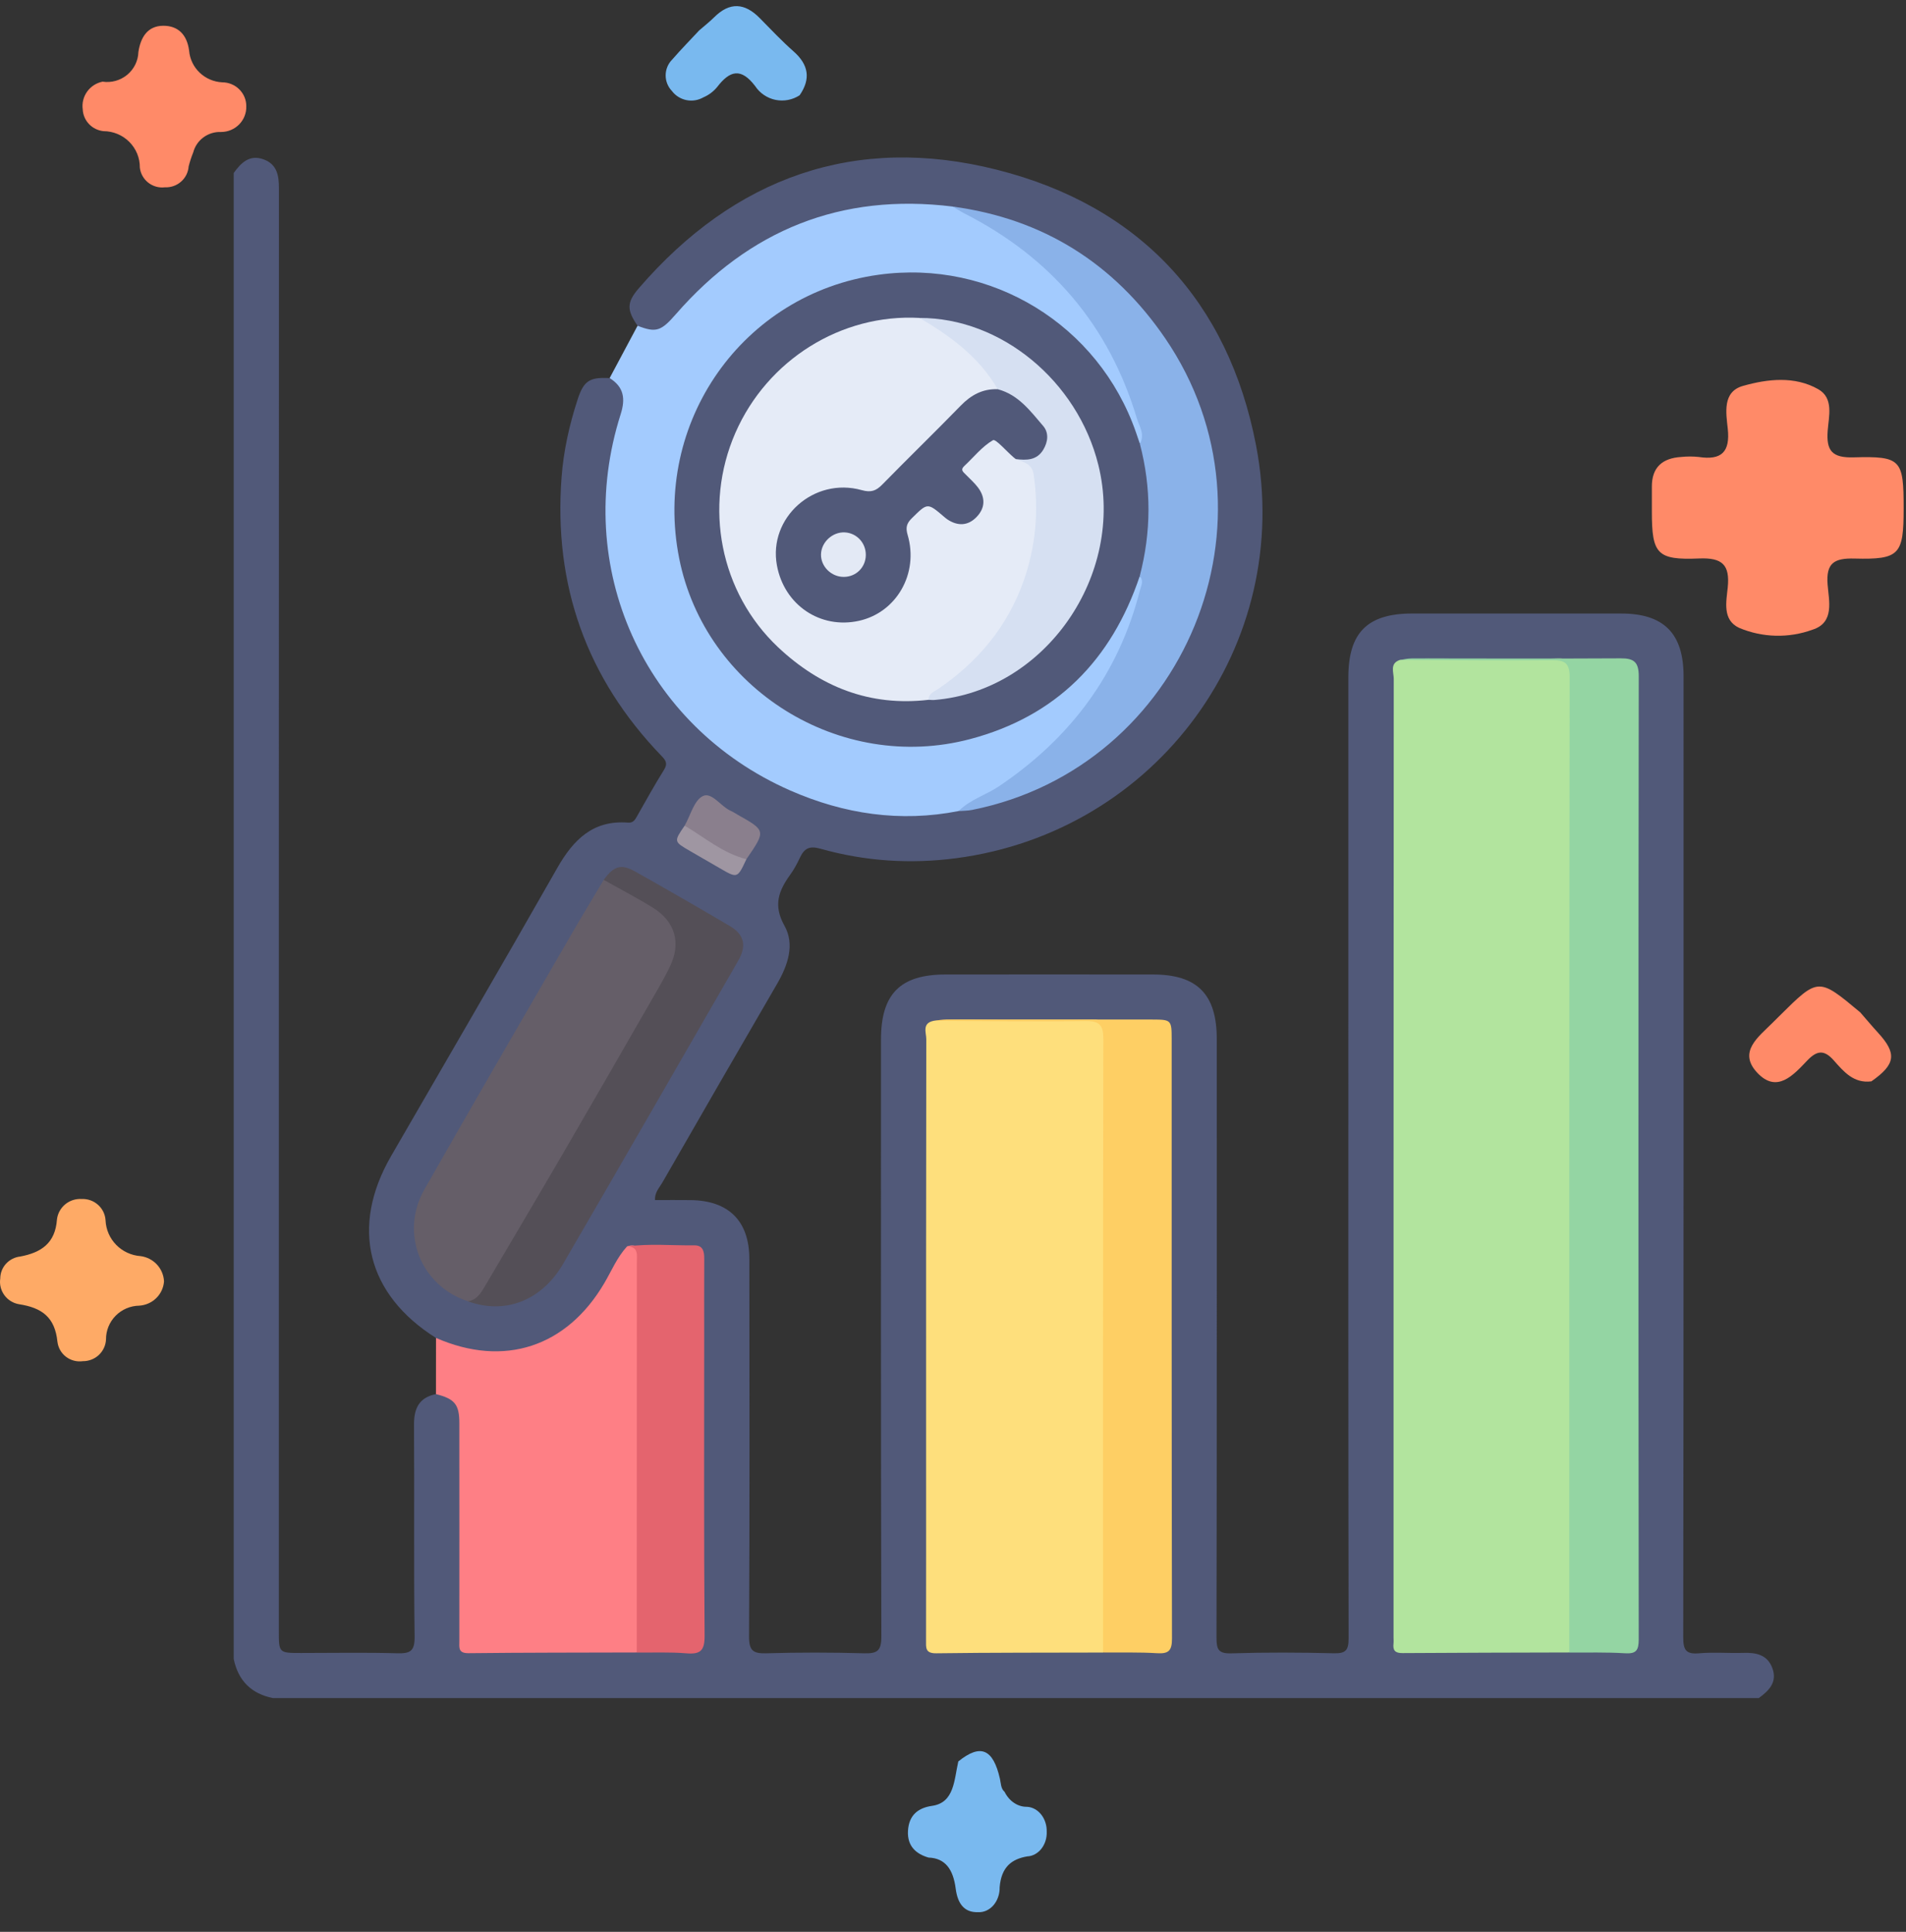 <svg width="74" height="75" viewBox="0 0 74 75" fill="none" xmlns="http://www.w3.org/2000/svg">
<rect x="0" y="0" width="74" height="75" fill="#333333" stroke="none"/>
<path d="M36.051 72.117C35.586 71.983 35.219 71.688 35.252 71.084C35.286 70.453 35.664 70.184 36.189 70.109C37.056 69.984 37.041 69.103 37.206 68.385C38.067 67.689 38.558 67.891 38.823 69.062C38.863 69.242 38.855 69.439 39.002 69.564C39.091 69.744 39.219 69.893 39.373 69.995C39.526 70.098 39.701 70.15 39.878 70.146C40.087 70.159 40.283 70.267 40.425 70.447C40.567 70.627 40.644 70.865 40.639 71.111C40.644 71.232 40.627 71.353 40.592 71.467C40.556 71.581 40.501 71.686 40.431 71.775C40.361 71.864 40.276 71.936 40.182 71.987C40.088 72.038 39.987 72.067 39.883 72.071C39.282 72.174 38.876 72.477 38.811 73.27C38.814 73.399 38.794 73.528 38.752 73.648C38.711 73.768 38.649 73.877 38.571 73.968C38.492 74.059 38.398 74.129 38.295 74.176C38.192 74.222 38.082 74.243 37.972 74.237C37.421 74.255 37.177 73.885 37.104 73.319C37.01 72.592 36.713 72.141 36.051 72.117Z" fill="#79B9EF"/>
<path d="M72.655 41.982C71.966 42.069 71.579 41.601 71.195 41.167C70.825 40.749 70.546 40.776 70.168 41.171C69.633 41.73 68.991 42.469 68.222 41.644C67.468 40.836 68.268 40.26 68.813 39.714C68.904 39.622 68.997 39.531 69.088 39.441C70.597 37.944 70.597 37.944 72.224 39.304C72.453 39.566 72.675 39.833 72.911 40.09C73.656 40.901 73.6 41.322 72.655 41.982Z" fill="#FF8A68"/>
<path d="M6.368 49.747C6.35 49.993 6.243 50.224 6.066 50.397C5.889 50.571 5.655 50.674 5.407 50.69C5.061 50.696 4.732 50.836 4.49 51.081C4.249 51.326 4.114 51.655 4.116 51.998C4.107 52.227 4.007 52.443 3.84 52.602C3.672 52.76 3.448 52.847 3.217 52.845C3.102 52.861 2.985 52.855 2.872 52.825C2.76 52.796 2.655 52.745 2.563 52.675C2.471 52.605 2.394 52.517 2.337 52.417C2.28 52.317 2.244 52.206 2.23 52.092C2.133 51.146 1.637 50.773 0.743 50.635C0.512 50.597 0.307 50.471 0.17 50.283C0.033 50.096 -0.025 49.863 0.01 49.635C0.011 49.422 0.091 49.218 0.235 49.061C0.379 48.904 0.576 48.805 0.789 48.782C1.6 48.628 2.144 48.267 2.211 47.348C2.236 47.118 2.351 46.906 2.53 46.757C2.709 46.608 2.94 46.534 3.173 46.549C3.406 46.539 3.633 46.62 3.806 46.775C3.979 46.929 4.084 47.145 4.098 47.375C4.113 47.732 4.259 48.072 4.511 48.329C4.762 48.586 5.1 48.742 5.461 48.767C5.704 48.799 5.928 48.915 6.094 49.094C6.259 49.273 6.356 49.504 6.368 49.747Z" fill="#FEAA66"/>
<path d="M27.144 1.182C27.339 1.012 27.544 0.853 27.726 0.672C28.331 0.069 28.913 0.109 29.497 0.703C29.928 1.142 30.352 1.591 30.812 1.997C31.395 2.512 31.485 3.063 31.045 3.699C30.908 3.788 30.755 3.85 30.595 3.88C30.434 3.911 30.269 3.909 30.108 3.877C29.948 3.844 29.796 3.78 29.661 3.688C29.526 3.597 29.41 3.48 29.321 3.345C28.768 2.617 28.334 2.738 27.843 3.379C27.7 3.553 27.516 3.691 27.308 3.78C27.109 3.894 26.874 3.932 26.649 3.886C26.424 3.84 26.224 3.714 26.087 3.532C25.928 3.366 25.841 3.146 25.844 2.918C25.846 2.69 25.938 2.472 26.1 2.31C26.434 1.924 26.795 1.558 27.144 1.182Z" fill="#79B9EF"/>
<path d="M3.981 3.17C4.15 3.196 4.323 3.185 4.488 3.139C4.653 3.093 4.806 3.013 4.938 2.905C5.069 2.796 5.176 2.661 5.251 2.509C5.326 2.356 5.368 2.19 5.373 2.02C5.457 1.457 5.726 1.002 6.338 1C6.921 0.998 7.261 1.352 7.342 1.965C7.369 2.29 7.514 2.594 7.751 2.82C7.988 3.047 8.3 3.18 8.629 3.196C8.751 3.196 8.873 3.22 8.986 3.267C9.1 3.313 9.203 3.382 9.289 3.468C9.376 3.554 9.445 3.656 9.492 3.768C9.539 3.881 9.563 4.001 9.562 4.123C9.566 4.253 9.544 4.382 9.497 4.503C9.45 4.625 9.378 4.735 9.287 4.829C9.195 4.922 9.086 4.996 8.965 5.047C8.844 5.098 8.714 5.124 8.583 5.124C8.338 5.114 8.098 5.187 7.901 5.331C7.704 5.475 7.563 5.682 7.502 5.917C7.43 6.094 7.371 6.276 7.324 6.461C7.308 6.688 7.202 6.901 7.03 7.052C6.858 7.204 6.632 7.283 6.402 7.272C6.287 7.286 6.171 7.277 6.06 7.246C5.949 7.214 5.845 7.162 5.755 7.091C5.664 7.019 5.589 6.931 5.533 6.831C5.477 6.731 5.442 6.621 5.429 6.507C5.431 6.323 5.396 6.139 5.326 5.968C5.256 5.797 5.152 5.641 5.021 5.509C4.89 5.378 4.734 5.273 4.562 5.201C4.39 5.13 4.206 5.092 4.019 5.092C3.805 5.07 3.605 4.973 3.457 4.818C3.309 4.663 3.222 4.461 3.212 4.247C3.178 4.005 3.239 3.759 3.381 3.559C3.524 3.358 3.738 3.22 3.981 3.17Z" fill="#FF8A68"/>
<path d="M73.908 19.744C73.908 21.533 73.755 21.73 72.002 21.685C71.21 21.664 70.893 21.858 70.956 22.691C71.005 23.326 71.236 24.173 70.369 24.447C69.444 24.784 68.424 24.758 67.518 24.374C66.865 24.067 67.023 23.359 67.079 22.808C67.167 21.928 66.872 21.644 65.964 21.682C64.328 21.75 64.134 21.503 64.133 19.865C64.133 19.543 64.135 19.221 64.133 18.899C64.129 18.143 64.542 17.786 65.271 17.741C65.498 17.717 65.726 17.717 65.953 17.741C66.837 17.876 67.177 17.547 67.08 16.644C67.013 16.027 66.868 15.208 67.671 14.982C68.625 14.712 69.675 14.59 70.594 15.111C71.201 15.456 71.002 16.164 70.96 16.716C70.9 17.497 71.126 17.781 71.968 17.756C73.818 17.704 73.909 17.843 73.908 19.744Z" fill="#FF8A68"/>
<g clip-path="url(#clip0_2731_3084)">
<path d="M24.753 12.646C24.335 12.04 24.325 11.745 24.798 11.196C28.514 6.883 33.202 5.199 38.709 6.591C44.233 7.988 47.688 11.684 48.766 17.292C50.257 25.048 44.905 32.3 37.118 33.319C35.343 33.552 33.58 33.437 31.858 32.951C31.413 32.825 31.223 32.944 31.053 33.306C30.947 33.533 30.825 33.759 30.678 33.962C30.232 34.581 30.011 35.144 30.455 35.936C30.867 36.669 30.589 37.478 30.166 38.204C28.672 40.771 27.189 43.345 25.71 45.92C25.599 46.114 25.418 46.285 25.429 46.591C25.898 46.591 26.36 46.586 26.823 46.592C28.292 46.612 29.092 47.406 29.093 48.876C29.099 53.761 29.106 58.647 29.082 63.532C29.079 64.079 29.235 64.202 29.753 64.186C31.017 64.149 32.283 64.15 33.548 64.186C34.053 64.2 34.22 64.096 34.218 63.542C34.197 55.815 34.204 48.088 34.204 40.361C34.204 38.587 34.95 37.834 36.71 37.833C39.396 37.831 42.082 37.83 44.768 37.833C46.483 37.834 47.241 38.603 47.241 40.337C47.241 48.083 47.246 55.83 47.23 63.576C47.23 64.04 47.304 64.205 47.815 64.188C49.137 64.146 50.462 64.153 51.785 64.185C52.242 64.197 52.36 64.073 52.359 63.614C52.344 55.634 52.349 47.654 52.349 39.674C52.349 35.217 52.348 30.76 52.349 26.303C52.349 24.559 53.088 23.82 54.831 23.818C57.536 23.816 60.241 23.816 62.947 23.819C64.598 23.82 65.364 24.595 65.364 26.251C65.364 38.688 65.368 51.125 65.351 63.563C65.35 64.08 65.472 64.23 65.981 64.185C66.542 64.136 67.11 64.188 67.674 64.17C68.177 64.153 68.621 64.236 68.814 64.769C69.009 65.312 68.677 65.639 68.284 65.925C49.053 65.925 29.823 65.925 10.592 65.925C9.753 65.753 9.247 65.247 9.074 64.407C9.074 45.177 9.074 25.947 9.074 6.716C9.359 6.32 9.688 5.99 10.231 6.186C10.763 6.378 10.831 6.823 10.83 7.326C10.825 25.99 10.826 44.654 10.826 63.319C10.826 64.174 10.826 64.174 11.688 64.174C12.933 64.174 14.18 64.15 15.424 64.185C15.926 64.199 16.104 64.103 16.097 63.544C16.062 60.8 16.091 58.056 16.074 55.312C16.07 54.678 16.272 54.257 16.924 54.124C17.442 54.028 17.791 54.249 17.947 54.778C18.03 55.062 18.017 55.355 18.017 55.646C18.019 58.151 18.016 60.655 18.019 63.16C18.02 63.958 18.049 63.984 18.829 63.988C20.79 63.998 22.75 63.97 24.711 64.001C25.314 63.974 25.917 63.984 26.519 63.992C26.946 63.998 27.128 63.813 27.106 63.398C27.101 63.301 27.108 63.203 27.108 63.106C27.108 58.554 27.109 54.003 27.107 49.451C27.106 48.542 27.046 48.477 26.157 48.479C25.634 48.48 25.109 48.436 24.588 48.505C24.174 48.714 24.033 49.142 23.815 49.5C23.341 50.28 22.905 51.088 22.122 51.62C20.67 52.605 19.123 52.952 17.431 52.308C17.229 52.231 17.03 52.154 16.926 51.943C14.241 50.251 13.595 47.633 15.184 44.882C17.338 41.155 19.508 37.438 21.636 33.697C22.261 32.6 23.024 31.831 24.381 31.937C24.581 31.952 24.648 31.837 24.728 31.697C25.073 31.091 25.41 30.479 25.78 29.887C25.931 29.645 25.851 29.522 25.684 29.349C22.767 26.325 21.487 22.709 21.803 18.525C21.881 17.494 22.106 16.492 22.425 15.511C22.663 14.782 22.892 14.637 23.668 14.679C24.19 14.826 24.422 15.173 24.34 15.705C24.304 15.936 24.225 16.158 24.16 16.382C23.366 19.118 23.462 21.828 24.635 24.419C26.5 28.538 29.717 30.88 34.226 31.451C35.227 31.578 36.201 31.516 37.181 31.354C39.343 31.064 41.245 30.182 42.9 28.779C45.965 26.182 47.36 22.826 47.083 18.856C46.859 15.656 45.45 12.972 43 10.861C41.383 9.467 39.513 8.617 37.43 8.205C37.276 8.174 37.123 8.162 36.968 8.157C33.686 7.724 30.743 8.55 28.129 10.557C27.405 11.113 26.794 11.793 26.192 12.479C25.721 13.016 25.228 13.066 24.753 12.646Z" fill="#515979"/>
<path d="M24.753 12.647C25.477 12.929 25.667 12.854 26.241 12.197C29.091 8.928 32.656 7.485 36.987 8.019C38.54 8.488 39.763 9.467 40.902 10.569C42.606 12.216 43.757 14.193 44.358 16.483C44.422 16.727 44.697 17.082 44.201 17.239C44.038 17.11 43.996 16.915 43.925 16.735C42.733 13.723 40.601 11.745 37.441 10.966C32.344 9.709 27.13 13.28 26.42 18.484C25.744 23.448 29.037 27.805 33.81 28.708C37.886 29.479 42.21 27.1 43.76 23.251C43.883 22.948 43.947 22.612 44.189 22.366C44.635 22.446 44.444 22.769 44.391 22.985C44.044 24.393 43.466 25.707 42.655 26.907C41.438 28.708 39.881 30.14 37.959 31.173C37.719 31.302 37.437 31.316 37.22 31.487C34.953 31.934 32.767 31.605 30.678 30.688C24.98 28.185 22.208 22.015 24.098 16.079C24.29 15.477 24.221 15.021 23.669 14.679C24.03 14.002 24.392 13.325 24.753 12.647Z" fill="#A3CBFE"/>
<path d="M24.722 64.154C22.545 64.161 20.368 64.157 18.192 64.182C17.778 64.187 17.834 63.955 17.834 63.703C17.835 60.884 17.837 58.065 17.834 55.247C17.833 54.522 17.652 54.307 16.926 54.124C16.927 53.397 16.927 52.67 16.928 51.943C19.57 53.098 22 52.301 23.462 49.816C23.744 49.335 23.96 48.81 24.344 48.391C24.659 48.279 24.823 48.411 24.88 48.721C24.919 48.932 24.916 49.146 24.916 49.359C24.917 53.977 24.918 58.594 24.913 63.212C24.913 63.535 24.976 63.879 24.722 64.154Z" fill="#FE7F85"/>
<path d="M60.928 64.154C58.77 64.161 56.611 64.162 54.454 64.178C54.161 64.181 54.072 64.072 54.103 63.805C54.112 63.728 54.104 63.65 54.104 63.572C54.104 51.166 54.103 38.76 54.112 26.355C54.112 26.102 53.944 25.751 54.357 25.619C55.423 25.527 56.492 25.594 57.559 25.58C58.531 25.568 59.504 25.602 60.475 25.567C60.945 25.551 61.109 25.746 61.112 26.171C61.113 26.326 61.119 26.482 61.119 26.638C61.12 38.809 61.12 50.98 61.116 63.151C61.116 63.492 61.19 63.858 60.928 64.154Z" fill="#B2E49E"/>
<path d="M42.823 64.157C40.666 64.163 38.508 64.157 36.35 64.186C35.913 64.192 35.953 63.959 35.953 63.678C35.957 61.404 35.955 59.129 35.955 56.854C35.955 51.351 35.953 45.849 35.963 40.346C35.964 40.096 35.788 39.731 36.237 39.634C37.226 39.545 38.217 39.609 39.207 39.598C40.276 39.585 41.346 39.611 42.415 39.587C42.818 39.577 42.989 39.733 43.003 40.114C43.008 40.25 43.015 40.386 43.015 40.522C43.017 48.104 43.017 55.687 43.013 63.27C43.013 63.575 43.064 63.9 42.823 64.157Z" fill="#FEDF7C"/>
<path d="M60.926 64.156C60.927 51.536 60.923 38.916 60.941 26.297C60.942 25.734 60.757 25.627 60.246 25.632C58.283 25.652 56.319 25.628 54.355 25.62C54.507 25.601 54.658 25.563 54.809 25.563C57.512 25.562 60.215 25.575 62.917 25.559C63.438 25.555 63.624 25.702 63.624 26.254C63.609 38.717 63.61 51.179 63.623 63.642C63.623 64.075 63.525 64.213 63.083 64.185C62.366 64.14 61.645 64.162 60.926 64.156Z" fill="#94D5A3"/>
<path d="M42.825 64.154C42.825 56.22 42.82 48.286 42.838 40.352C42.84 39.791 42.692 39.634 42.129 39.641C40.166 39.669 38.202 39.639 36.238 39.632C36.41 39.613 36.581 39.579 36.753 39.579C39.416 39.577 42.08 39.579 44.744 39.582C45.472 39.583 45.49 39.603 45.49 40.34C45.491 48.098 45.486 55.856 45.502 63.614C45.503 64.08 45.376 64.211 44.922 64.183C44.225 64.14 43.524 64.161 42.825 64.154Z" fill="#FECF64"/>
<path d="M18.165 50.52C16.337 49.922 15.514 47.876 16.476 46.181C18.352 42.878 20.264 39.594 22.166 36.305C22.582 35.585 23.015 34.874 23.439 34.159C23.695 34.072 23.894 34.221 24.094 34.331C24.537 34.573 24.973 34.831 25.396 35.109C26.385 35.759 26.643 36.619 26.095 37.676C25.317 39.178 24.424 40.618 23.581 42.084C22.194 44.495 20.787 46.894 19.41 49.31C19.227 49.632 19.03 49.945 18.8 50.234C18.642 50.431 18.47 50.632 18.165 50.52Z" fill="#655E68"/>
<path d="M37.221 31.488C37.662 31.038 38.276 30.869 38.785 30.526C41.553 28.663 43.43 26.167 44.259 22.913C44.307 22.726 44.415 22.548 44.249 22.369C44.068 22.18 44.16 21.964 44.204 21.763C44.489 20.451 44.488 19.141 44.203 17.829C44.16 17.629 44.064 17.412 44.255 17.226C44.464 16.866 44.229 16.547 44.135 16.232C43.051 12.618 40.79 9.989 37.437 8.283C37.283 8.204 37.138 8.108 36.988 8.02C40.506 8.492 43.261 10.236 45.243 13.141C50.001 20.116 46.02 29.791 37.741 31.444C37.572 31.478 37.395 31.474 37.221 31.488Z" fill="#8AB2E9"/>
<path d="M24.722 64.157C24.723 59.109 24.724 54.06 24.725 49.012C24.725 48.729 24.803 48.394 24.344 48.393C25.212 48.272 26.083 48.359 26.953 48.349C27.298 48.344 27.343 48.591 27.342 48.87C27.337 49.881 27.34 50.892 27.34 51.902C27.34 55.77 27.326 59.637 27.356 63.505C27.36 64.088 27.19 64.232 26.644 64.187C26.007 64.134 25.363 64.163 24.722 64.157Z" fill="#E4646E"/>
<path d="M18.164 50.52C18.492 50.474 18.652 50.231 18.802 49.977C19.834 48.225 20.871 46.477 21.894 44.72C23.005 42.813 24.104 40.898 25.205 38.985C25.485 38.498 25.776 38.015 26.017 37.509C26.448 36.607 26.21 35.778 25.36 35.247C24.736 34.858 24.08 34.52 23.438 34.159C23.833 33.62 24.11 33.527 24.659 33.835C25.896 34.529 27.126 35.238 28.347 35.959C28.897 36.283 28.992 36.725 28.664 37.293C26.403 41.217 24.146 45.142 21.869 49.057C21.027 50.505 19.601 51.044 18.164 50.52Z" fill="#544F57"/>
<path d="M26.582 32.054C26.809 31.655 26.946 31.076 27.287 30.907C27.635 30.734 27.986 31.315 28.382 31.485C28.47 31.522 28.549 31.579 28.633 31.626C29.739 32.249 29.739 32.249 28.98 33.355C28.895 33.399 28.799 33.474 28.712 33.432C27.945 33.063 27.122 32.777 26.582 32.054Z" fill="#8A7F8D"/>
<path d="M26.581 32.055C27.364 32.517 28.068 33.128 28.979 33.356C28.63 34.105 28.63 34.105 27.942 33.705C27.559 33.482 27.175 33.261 26.791 33.039C26.157 32.673 26.157 32.673 26.581 32.055Z" fill="#9F96A2"/>
<path d="M44.254 17.226C44.706 18.941 44.698 20.656 44.249 22.37C43.154 25.626 41.007 27.811 37.66 28.695C32.615 30.026 27.377 26.749 26.369 21.676C25.32 16.398 28.836 11.398 34.11 10.667C38.491 10.06 42.653 12.608 44.104 16.786C44.155 16.932 44.204 17.079 44.254 17.226Z" fill="#515979"/>
<path d="M36.051 27.169C33.773 27.436 31.844 26.667 30.209 25.128C27.954 23.002 27.306 19.66 28.549 16.81C29.789 13.968 32.665 12.172 35.703 12.343C36.78 12.672 37.576 13.392 38.265 14.238C38.479 14.5 38.872 14.709 38.728 15.163C38.019 15.291 37.533 15.751 37.055 16.247C36.26 17.074 35.422 17.86 34.632 18.691C34.233 19.11 33.828 19.263 33.236 19.159C31.798 18.907 30.737 19.595 30.376 20.924C30.1 21.938 30.422 22.755 31.194 23.425C31.953 24.084 32.829 24.141 33.711 23.802C34.651 23.441 35.112 22.673 35.197 21.679C35.218 21.426 35.203 21.17 35.126 20.928C34.989 20.499 35.141 20.185 35.451 19.89C35.964 19.4 36.033 19.386 36.608 19.842C36.839 20.025 37.074 20.204 37.394 20.159C37.844 20.095 38.093 19.628 37.916 19.179C37.83 18.959 37.678 18.777 37.517 18.609C37.243 18.322 37.302 18.079 37.548 17.799C38.41 16.815 38.403 16.809 39.542 17.697C40.108 17.799 40.246 18.195 40.297 18.706C40.668 22.427 39.146 25.19 36.051 27.169Z" fill="#E5EBF7"/>
<path d="M36.052 27.169C36.047 26.922 36.267 26.855 36.415 26.754C37.968 25.7 39.117 24.323 39.744 22.547C40.213 21.217 40.332 19.846 40.136 18.442C40.074 17.991 39.742 17.947 39.437 17.823C39.524 17.696 39.664 17.698 39.795 17.67C40.488 17.523 40.666 16.945 40.2 16.389C39.779 15.885 39.233 15.526 38.736 15.111C38.019 13.866 36.908 13.054 35.703 12.344C38.857 12.335 41.833 14.782 42.643 18.05C43.703 22.33 40.572 26.823 36.282 27.175C36.206 27.182 36.129 27.172 36.052 27.169Z" fill="#D6E0F2"/>
<path d="M38.736 15.111C39.537 15.32 40.002 15.956 40.499 16.535C40.728 16.802 40.69 17.15 40.507 17.456C40.256 17.875 39.854 17.875 39.437 17.823C39.407 17.799 39.376 17.776 39.346 17.75C39.073 17.516 38.654 17.03 38.553 17.089C38.129 17.335 37.805 17.75 37.436 18.094C37.275 18.244 37.398 18.322 37.489 18.418C37.651 18.586 37.831 18.741 37.97 18.926C38.268 19.322 38.252 19.732 37.904 20.083C37.575 20.416 37.185 20.428 36.792 20.172C36.743 20.14 36.699 20.102 36.654 20.064C36.003 19.508 36.014 19.518 35.403 20.118C35.195 20.322 35.156 20.486 35.239 20.768C35.679 22.266 34.806 23.782 33.345 24.103C31.843 24.433 30.443 23.484 30.163 21.946C29.826 20.101 31.598 18.509 33.454 19.028C33.822 19.131 34.015 19.055 34.256 18.81C35.263 17.782 36.295 16.78 37.299 15.749C37.702 15.335 38.153 15.088 38.736 15.111Z" fill="#515979"/>
<path d="M33.615 21.552C33.608 22.026 33.24 22.392 32.767 22.397C32.28 22.403 31.865 21.995 31.875 21.522C31.886 21.048 32.321 20.646 32.798 20.669C33.262 20.692 33.622 21.08 33.615 21.552Z" fill="#E3E9F5"/>
</g>
<defs>
<clipPath id="clip0_2731_3084">
<rect width="60" height="60" fill="white" transform="translate(9 6)"/>
</clipPath>
</defs>
</svg>

